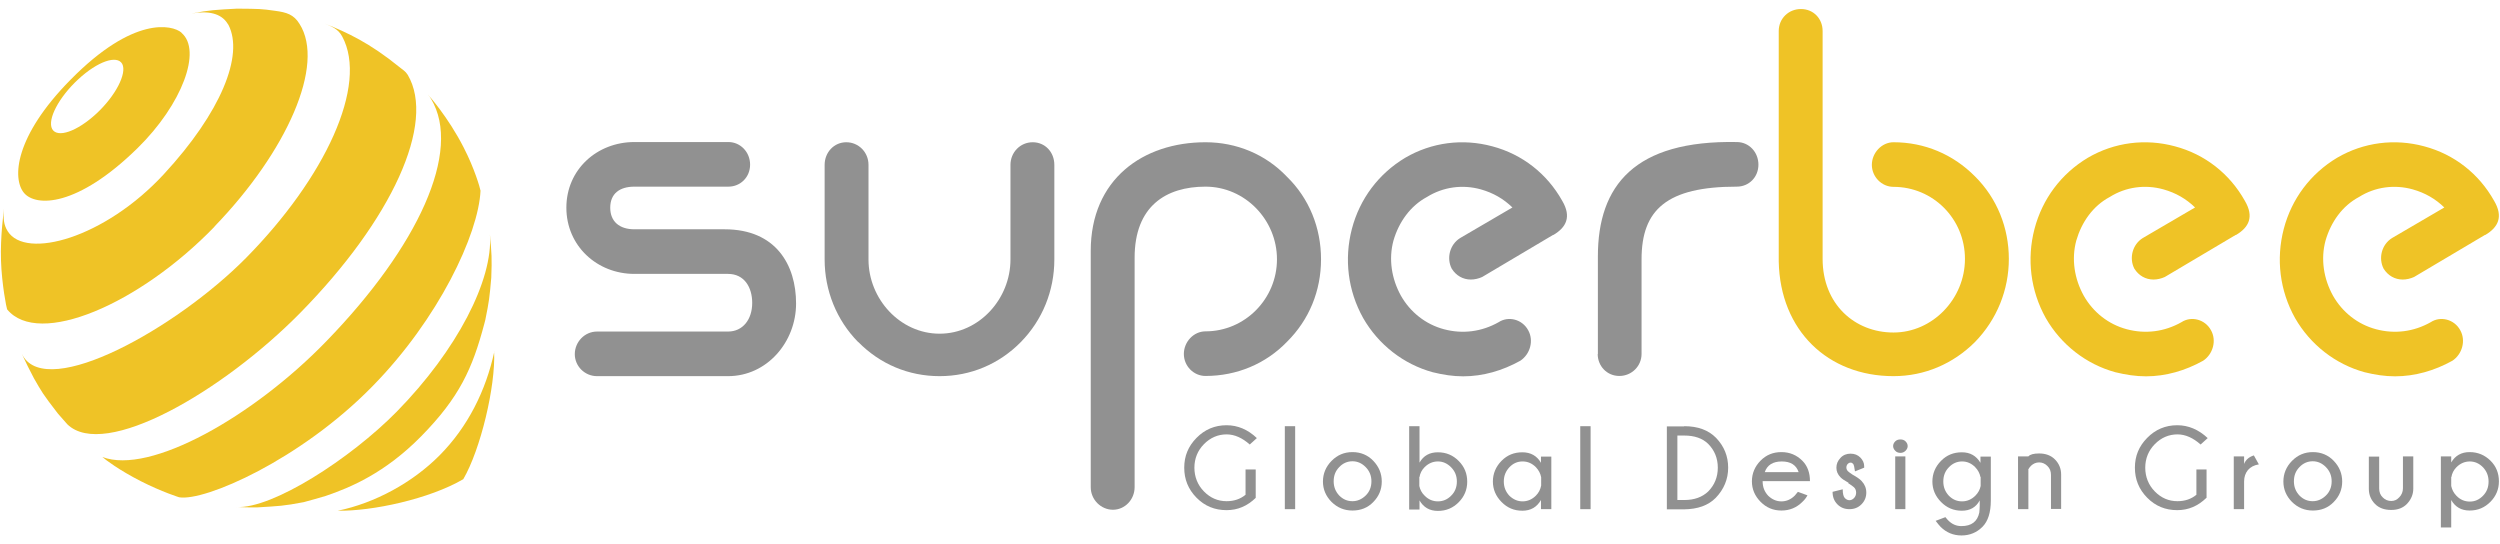 <svg width="170" height="37" viewBox="0 0 170 37" fill="none" xmlns="http://www.w3.org/2000/svg">
<g clip-path="url(#clip0_586_1885)">
<path d="M29.133 6.454C29.198 6.547 29.25 6.64 29.315 6.732C31.439 10.268 28.429 16.771 22.215 23.18C17.251 28.319 10.177 32.318 6.959 31.074C7.18 31.272 8.092 31.961 9.565 32.716C11.024 33.457 12.183 33.815 12.183 33.815C13.929 34.106 20.417 31.272 25.302 26.293C29.823 21.697 32.533 15.936 32.676 12.97C32.637 12.758 32.272 11.473 31.53 10.03C30.462 7.937 29.12 6.454 29.12 6.454" fill="#EFC326"/>
<path d="M14.594 15.407C9.487 20.691 2.621 23.645 0.484 21.036C0.445 20.956 0.12 19.34 0.068 17.712C0.015 16.069 0.25 14.401 0.276 14.176C0.211 14.864 0.25 15.288 0.524 15.725C1.748 17.672 7.116 16.202 11.141 11.845C15.024 7.647 16.6 3.753 15.532 1.687L15.493 1.634C15.05 0.892 14.151 0.72 13.03 0.919C14.242 0.681 14.685 0.667 16.118 0.588C17.668 0.601 17.76 0.601 18.698 0.734C19.492 0.84 19.974 0.985 20.365 1.621C22.137 4.389 19.518 10.295 14.581 15.407" fill="#EFC326"/>
<path d="M20.417 21.274C15.18 26.598 7.102 31.312 4.575 28.849L3.936 28.121C2.881 26.757 2.842 26.651 2.308 25.724C2.047 25.234 1.722 24.585 1.474 24.042C1.5 24.095 1.526 24.134 1.552 24.187C3.272 27.18 11.988 22.333 16.73 17.539C22.11 12.083 25.055 5.779 23.27 2.481C22.996 1.965 22.553 1.806 22.097 1.607C23.622 2.217 25.12 2.905 27.178 4.574C27.387 4.746 27.569 4.839 27.726 5.09C29.654 8.362 26.657 14.93 20.417 21.274Z" fill="#EFC326"/>
<path d="M33.315 15.95C33.432 17.248 33.458 17.553 33.406 18.89C33.289 20.228 33.263 20.466 33.002 21.751L32.937 22.002C32.129 25.062 31.243 27.022 28.638 29.67C26.188 32.16 23.83 33.153 22.15 33.723C21.707 33.855 21.107 34.027 20.651 34.147C19.27 34.411 18.984 34.411 17.473 34.504C17.056 34.504 16.495 34.504 16.079 34.478C18.515 34.61 23.817 31.207 26.983 27.988C31.087 23.803 33.536 19.023 33.315 15.963" fill="#EFC326"/>
<path d="M6.555 7.726C5.239 8.945 3.898 9.408 3.546 8.772C3.207 8.123 4.002 6.614 5.318 5.395C6.633 4.177 7.962 3.713 8.314 4.349C8.64 4.998 7.858 6.521 6.542 7.739M12.34 2.217C11.714 1.687 9.083 1.065 4.797 5.422C0.979 9.289 0.823 12.149 1.631 13.116C2.425 14.07 5.239 14.11 9.356 10.07C12.392 7.09 13.747 3.422 12.34 2.23" fill="#EFC326"/>
<path d="M33.601 23.909C33.705 26.28 32.676 30.571 31.504 32.584C29.198 33.934 25.302 34.769 22.97 34.729C25.485 34.212 28.051 32.822 29.901 30.955C31.816 29.021 33.041 26.558 33.614 23.909" fill="#EFC326"/>
<path d="M85.388 33.856C84.814 34.412 84.163 34.69 83.407 34.69C82.6 34.69 81.922 34.412 81.362 33.843C80.802 33.273 80.528 32.598 80.528 31.803C80.528 31.009 80.802 30.346 81.362 29.777C81.922 29.207 82.6 28.916 83.407 28.916C84.163 28.916 84.854 29.207 85.466 29.79L84.984 30.227C84.476 29.777 83.955 29.538 83.407 29.538C82.821 29.538 82.3 29.764 81.87 30.201C81.44 30.638 81.219 31.181 81.219 31.803C81.219 32.425 81.44 32.982 81.87 33.419C82.3 33.856 82.808 34.081 83.407 34.081C83.916 34.081 84.346 33.935 84.697 33.644V31.922H85.388V33.856Z" fill="#919191"/>
<path d="M88.071 28.981H87.368V34.623H88.071V28.981Z" fill="#919191"/>
<path d="M91.068 31.763C90.807 32.028 90.69 32.346 90.69 32.73C90.69 33.114 90.82 33.432 91.068 33.696C91.328 33.961 91.628 34.081 91.967 34.081C92.305 34.081 92.605 33.948 92.866 33.696C93.126 33.445 93.257 33.114 93.257 32.73C93.257 32.346 93.126 32.028 92.866 31.763C92.605 31.498 92.305 31.366 91.967 31.366C91.628 31.366 91.315 31.498 91.068 31.763ZM91.967 30.743C92.527 30.743 93.009 30.942 93.387 31.339C93.765 31.736 93.96 32.2 93.96 32.743C93.96 33.286 93.765 33.749 93.387 34.133C93.009 34.531 92.527 34.716 91.967 34.716C91.407 34.716 90.938 34.517 90.547 34.133C90.156 33.736 89.96 33.273 89.96 32.743C89.96 32.213 90.156 31.736 90.547 31.339C90.938 30.942 91.407 30.743 91.967 30.743Z" fill="#919191"/>
<path d="M96.514 32.438V33.047C96.566 33.299 96.683 33.524 96.879 33.709C97.126 33.961 97.426 34.093 97.777 34.093C98.129 34.093 98.429 33.961 98.676 33.709C98.937 33.458 99.067 33.127 99.067 32.743C99.067 32.358 98.937 32.041 98.676 31.776C98.416 31.511 98.116 31.378 97.777 31.378C97.439 31.378 97.126 31.511 96.865 31.776C96.683 31.961 96.566 32.186 96.527 32.438M95.823 28.981H96.527V31.458C96.8 30.981 97.217 30.756 97.777 30.756C98.338 30.756 98.807 30.955 99.198 31.352C99.588 31.749 99.771 32.213 99.771 32.756C99.771 33.299 99.575 33.762 99.198 34.146C98.807 34.544 98.338 34.742 97.777 34.742C97.217 34.742 96.8 34.504 96.527 34.027V34.65H95.823V29.008V28.981Z" fill="#919191"/>
<path d="M104.799 33.02V32.451C104.747 32.186 104.63 31.974 104.447 31.776C104.187 31.511 103.887 31.378 103.535 31.378C103.184 31.378 102.884 31.511 102.637 31.776C102.389 32.041 102.259 32.358 102.259 32.742C102.259 33.126 102.389 33.444 102.637 33.709C102.897 33.961 103.197 34.093 103.535 34.093C103.874 34.093 104.187 33.961 104.447 33.696C104.63 33.511 104.747 33.285 104.799 33.02ZM105.49 34.623H104.786V34.001C104.513 34.477 104.096 34.729 103.522 34.729C102.949 34.729 102.493 34.53 102.102 34.133C101.712 33.736 101.516 33.272 101.516 32.742C101.516 32.213 101.712 31.736 102.102 31.339C102.493 30.941 102.962 30.756 103.522 30.756C104.083 30.756 104.513 30.994 104.786 31.471V31.047H105.49V34.636V34.623Z" fill="#919191"/>
<path d="M108.161 28.981H107.457V34.623H108.161V28.981Z" fill="#919191"/>
<path d="M114.062 29.604V34.001H114.531C115.222 34.001 115.756 33.802 116.16 33.418C116.59 32.981 116.811 32.438 116.811 31.802C116.811 31.167 116.59 30.624 116.16 30.187C115.769 29.802 115.222 29.617 114.531 29.617H114.062V29.604ZM114.531 28.981C115.456 28.981 116.173 29.246 116.694 29.776C117.241 30.346 117.515 31.021 117.515 31.802C117.515 32.584 117.228 33.272 116.668 33.855C116.16 34.371 115.443 34.623 114.518 34.636H113.346V28.995H114.518L114.531 28.981Z" fill="#919191"/>
<path d="M119.99 32.107H122.309C122.139 31.617 121.762 31.379 121.162 31.379C120.563 31.379 120.172 31.617 120.003 32.107M119.859 32.73C119.859 33.127 119.99 33.445 120.237 33.71C120.498 33.961 120.797 34.094 121.136 34.094C121.475 34.094 121.788 33.961 122.048 33.696C122.087 33.657 122.152 33.577 122.257 33.445L122.908 33.683C122.817 33.855 122.7 34.001 122.569 34.12C122.178 34.517 121.696 34.716 121.136 34.716C120.576 34.716 120.107 34.517 119.716 34.12C119.325 33.723 119.13 33.259 119.13 32.73C119.13 32.2 119.325 31.723 119.716 31.326C120.107 30.929 120.576 30.743 121.136 30.743C121.696 30.743 122.178 30.942 122.569 31.339C122.908 31.683 123.077 32.147 123.077 32.716H119.859V32.73Z" fill="#919191"/>
<path d="M125.709 32.835C125.449 32.69 125.266 32.57 125.162 32.464C124.966 32.266 124.875 32.054 124.875 31.802C124.875 31.55 124.966 31.339 125.149 31.14C125.331 30.941 125.566 30.849 125.839 30.849C126.113 30.849 126.334 30.941 126.504 31.113C126.673 31.286 126.764 31.484 126.764 31.696V31.802L126.139 32.054C126.1 31.762 126.061 31.59 126.009 31.537C125.957 31.484 125.905 31.458 125.839 31.458C125.774 31.458 125.709 31.484 125.644 31.55C125.592 31.604 125.553 31.696 125.553 31.789C125.553 31.882 125.592 31.974 125.657 32.041C125.696 32.08 125.8 32.16 125.957 32.266C126.243 32.425 126.465 32.57 126.595 32.716C126.803 32.941 126.908 33.193 126.908 33.497C126.908 33.802 126.803 34.067 126.582 34.292C126.361 34.517 126.087 34.623 125.761 34.623C125.436 34.623 125.162 34.517 124.94 34.292C124.719 34.067 124.615 33.789 124.615 33.444L125.305 33.272C125.305 33.577 125.357 33.775 125.449 33.868C125.54 33.961 125.644 34.014 125.761 34.014C125.878 34.014 125.983 33.961 126.074 33.868C126.165 33.775 126.217 33.643 126.217 33.497C126.217 33.352 126.165 33.219 126.061 33.127C125.996 33.074 125.865 32.968 125.67 32.848" fill="#919191"/>
<path d="M129.566 34.623H128.875V31.034H129.566V34.623ZM129.579 30.014C129.67 30.107 129.722 30.213 129.722 30.332C129.722 30.451 129.67 30.557 129.579 30.65C129.488 30.743 129.37 30.796 129.227 30.796C129.084 30.796 128.953 30.743 128.875 30.65C128.784 30.557 128.732 30.451 128.732 30.332C128.732 30.213 128.784 30.107 128.875 30.014C128.966 29.922 129.084 29.882 129.227 29.882C129.37 29.882 129.488 29.922 129.579 30.014Z" fill="#919191"/>
<path d="M137.93 31.947V34.623H137.226V31.034H137.93C138.047 30.901 138.294 30.835 138.659 30.835C139.102 30.835 139.467 30.967 139.74 31.245C140.014 31.524 140.157 31.868 140.157 32.265V34.609H139.467V32.292C139.467 32.053 139.389 31.841 139.219 31.683C139.063 31.524 138.868 31.444 138.659 31.444C138.451 31.444 138.268 31.524 138.112 31.669C138.021 31.762 137.956 31.855 137.917 31.934" fill="#919191"/>
<path d="M150.033 33.856C149.46 34.412 148.808 34.69 148.053 34.69C147.245 34.69 146.567 34.412 146.007 33.843C145.447 33.273 145.173 32.598 145.173 31.803C145.173 31.009 145.447 30.346 146.007 29.777C146.567 29.207 147.245 28.916 148.053 28.916C148.808 28.916 149.499 29.207 150.124 29.79L149.642 30.227C149.134 29.777 148.613 29.538 148.066 29.538C147.479 29.538 146.958 29.764 146.528 30.201C146.098 30.638 145.877 31.181 145.877 31.803C145.877 32.425 146.098 32.982 146.528 33.419C146.958 33.856 147.466 34.081 148.066 34.081C148.574 34.081 149.004 33.935 149.355 33.644V31.922H150.046V33.856H150.033Z" fill="#919191"/>
<path d="M153.602 31.577C153.276 31.63 153.029 31.762 152.86 31.961C152.69 32.173 152.599 32.425 152.599 32.742V34.623H151.896V31.034H152.599V31.55C152.703 31.272 152.925 31.074 153.263 30.968L153.602 31.577Z" fill="#919191"/>
<path d="M156.364 31.763C156.103 32.028 155.986 32.346 155.986 32.73C155.986 33.114 156.116 33.432 156.364 33.696C156.624 33.961 156.924 34.081 157.263 34.081C157.602 34.081 157.901 33.948 158.162 33.696C158.422 33.445 158.553 33.114 158.553 32.73C158.553 32.346 158.422 32.028 158.162 31.763C157.901 31.498 157.602 31.366 157.263 31.366C156.924 31.366 156.611 31.498 156.364 31.763ZM157.276 30.743C157.836 30.743 158.318 30.942 158.696 31.339C159.074 31.736 159.269 32.2 159.269 32.743C159.269 33.286 159.074 33.749 158.696 34.133C158.318 34.531 157.836 34.716 157.276 34.716C156.716 34.716 156.247 34.517 155.856 34.133C155.465 33.736 155.27 33.273 155.27 32.743C155.27 32.213 155.465 31.736 155.856 31.339C156.247 30.942 156.716 30.743 157.276 30.743Z" fill="#919191"/>
<path d="M162.605 34.676C162.136 34.676 161.771 34.544 161.497 34.266C161.224 33.987 161.081 33.643 161.081 33.246V31.047H161.784V33.219C161.784 33.458 161.862 33.67 162.032 33.828C162.188 33.987 162.383 34.067 162.605 34.067C162.813 34.067 162.996 33.987 163.152 33.815C163.308 33.656 163.4 33.444 163.4 33.206V31.034H164.103V33.233C164.103 33.63 163.947 33.974 163.673 34.266C163.4 34.544 163.048 34.676 162.605 34.676Z" fill="#919191"/>
<path d="M166.683 32.438V33.047C166.735 33.299 166.852 33.524 167.047 33.723C167.295 33.975 167.594 34.107 167.946 34.107C168.298 34.107 168.585 33.975 168.845 33.71C169.106 33.445 169.223 33.127 169.223 32.743C169.223 32.359 169.093 32.041 168.845 31.776C168.585 31.511 168.285 31.379 167.946 31.379C167.607 31.379 167.295 31.511 167.034 31.776C166.852 31.962 166.735 32.187 166.696 32.438M165.979 31.035H166.683V31.445C166.956 30.982 167.373 30.743 167.933 30.743C168.493 30.743 168.962 30.942 169.353 31.326C169.744 31.71 169.926 32.187 169.926 32.73C169.926 33.273 169.731 33.736 169.353 34.12C168.962 34.517 168.493 34.716 167.933 34.716C167.373 34.716 166.956 34.478 166.683 34.001V35.868H165.979V31.035Z" fill="#919191"/>
<path d="M40.597 25.578C39.763 25.578 39.086 24.902 39.086 24.081C39.086 23.26 39.75 22.545 40.597 22.545H49.508C50.511 22.545 51.15 21.724 51.15 20.598C51.15 19.539 50.616 18.625 49.508 18.625H43.138C40.597 18.625 38.513 16.718 38.513 14.122C38.513 11.527 40.597 9.659 43.138 9.659H49.534C50.342 9.659 51.007 10.335 51.007 11.195C51.007 12.056 50.342 12.692 49.534 12.692H43.138C42.135 12.692 41.496 13.169 41.496 14.122C41.496 15.076 42.135 15.592 43.138 15.592H49.274C52.765 15.592 54.133 18.016 54.133 20.638C54.133 23.26 52.153 25.578 49.508 25.578H40.597Z" fill="#919191"/>
<path d="M58.355 23.261C56.882 21.764 56.075 19.751 56.075 17.645V11.209C56.075 10.361 56.713 9.673 57.547 9.673C58.381 9.673 59.058 10.348 59.058 11.209V17.645C59.058 20.334 61.208 22.691 63.892 22.691C66.575 22.691 68.712 20.334 68.712 17.645V11.209C68.712 10.361 69.376 9.673 70.223 9.673C71.07 9.673 71.695 10.348 71.695 11.209V17.645C71.695 19.764 70.888 21.764 69.415 23.261C67.943 24.757 66.002 25.578 63.892 25.578C61.781 25.578 59.84 24.757 58.368 23.261" fill="#919191"/>
<path d="M74.17 33.14V17.063C74.17 12.189 77.727 9.673 81.974 9.673C84.085 9.673 86.065 10.494 87.511 12.017C89.022 13.487 89.83 15.487 89.83 17.632C89.83 19.778 89.022 21.751 87.511 23.247C86.065 24.744 84.098 25.565 81.974 25.565C81.166 25.565 80.502 24.89 80.502 24.068C80.502 23.247 81.166 22.532 81.974 22.532C84.658 22.532 86.834 20.32 86.834 17.632C86.834 14.944 84.658 12.692 81.974 12.692C79.29 12.692 77.154 14.017 77.154 17.526V33.127C77.154 33.974 76.489 34.663 75.682 34.663C74.874 34.663 74.17 33.988 74.17 33.127" fill="#919191"/>
<path d="M105.607 15.976L100.787 18.836C100.553 18.942 100.279 19.009 100.018 19.009C99.484 19.009 99.015 18.744 98.716 18.267C98.351 17.552 98.585 16.625 99.289 16.188L102.845 14.108C102.246 13.526 101.543 13.115 100.696 12.877C99.458 12.533 98.142 12.705 97.035 13.393C95.901 14.002 95.12 15.102 94.755 16.36C94.416 17.618 94.625 18.956 95.263 20.108C95.901 21.233 96.944 22.055 98.181 22.386C99.458 22.73 100.761 22.558 101.907 21.909C102.572 21.472 103.51 21.71 103.914 22.452C104.318 23.167 104.044 24.094 103.38 24.531C102.168 25.206 100.839 25.59 99.497 25.59C98.794 25.59 98.129 25.485 97.426 25.312C95.445 24.769 93.739 23.445 92.697 21.631C91.654 19.763 91.394 17.618 91.928 15.565C92.462 13.526 93.739 11.817 95.55 10.731C97.361 9.672 99.471 9.407 101.477 9.95C103.523 10.493 105.203 11.817 106.233 13.658C106.871 14.744 106.506 15.459 105.633 15.976" fill="#919191"/>
<path d="M108.656 24.081V17.433C108.656 12.599 111.17 9.527 118.101 9.659C118.935 9.659 119.573 10.348 119.573 11.196C119.573 12.043 118.935 12.692 118.101 12.692C113.346 12.692 111.626 14.255 111.626 17.632V24.068C111.626 24.889 110.962 25.565 110.115 25.565C109.268 25.565 108.643 24.889 108.643 24.068" fill="#919191"/>
<path d="M120.954 17.778V2.111C120.954 1.263 121.619 0.614 122.465 0.614C123.312 0.614 123.938 1.263 123.938 2.111V17.605C123.938 20.678 126.113 22.611 128.758 22.611C131.403 22.611 133.617 20.334 133.617 17.605C133.617 14.877 131.442 12.706 128.758 12.706C127.95 12.706 127.286 12.017 127.286 11.209C127.286 10.401 127.95 9.673 128.758 9.673C130.868 9.673 132.81 10.494 134.295 11.99C135.806 13.487 136.601 15.5 136.601 17.605C136.601 19.711 135.793 21.724 134.295 23.261C132.823 24.73 130.881 25.578 128.758 25.578C124.302 25.578 121.045 22.479 120.954 17.778Z" fill="#EFC326"/>
<path d="M152.026 15.976L147.205 18.836C146.971 18.942 146.697 19.009 146.437 19.009C145.903 19.009 145.434 18.744 145.134 18.267C144.769 17.552 145.004 16.625 145.707 16.188L149.264 14.108C148.665 13.526 147.961 13.115 147.114 12.877C145.877 12.533 144.561 12.705 143.466 13.393C142.32 14.002 141.551 15.102 141.187 16.36C140.848 17.618 141.056 18.956 141.695 20.108C142.333 21.233 143.375 22.055 144.613 22.386C145.89 22.73 147.192 22.558 148.339 21.909C149.003 21.472 149.941 21.71 150.345 22.452C150.749 23.167 150.475 24.094 149.811 24.531C148.599 25.206 147.271 25.59 145.929 25.59C145.225 25.59 144.561 25.485 143.844 25.312C141.864 24.769 140.157 23.445 139.115 21.631C138.073 19.763 137.812 17.618 138.346 15.565C138.881 13.526 140.157 11.817 141.968 10.731C143.779 9.672 145.89 9.407 147.896 9.95C149.941 10.493 151.622 11.817 152.651 13.658C153.29 14.744 152.925 15.459 152.052 15.976" fill="#EFC326"/>
<path d="M168.976 15.976L164.155 18.836C163.921 18.942 163.647 19.009 163.387 19.009C162.852 19.009 162.383 18.744 162.084 18.267C161.719 17.552 161.953 16.625 162.657 16.188L166.214 14.108C165.614 13.526 164.911 13.115 164.064 12.877C162.826 12.533 161.51 12.705 160.416 13.393C159.27 14.002 158.501 15.102 158.136 16.36C157.797 17.618 158.006 18.956 158.644 20.108C159.283 21.233 160.325 22.055 161.563 22.386C162.839 22.73 164.142 22.558 165.289 21.909C165.953 21.472 166.891 21.71 167.295 22.452C167.699 23.167 167.425 24.094 166.761 24.531C165.549 25.206 164.207 25.59 162.865 25.59C162.162 25.59 161.497 25.485 160.794 25.312C158.814 24.769 157.107 23.445 156.065 21.631C155.023 19.763 154.762 17.618 155.296 15.565C155.83 13.526 157.107 11.817 158.918 10.731C160.729 9.672 162.839 9.407 164.846 9.95C166.891 10.493 168.572 11.817 169.601 13.658C170.239 14.744 169.874 15.459 169.002 15.976" fill="#EFC326"/>
<path d="M134.672 32.438C134.62 32.186 134.503 31.961 134.308 31.762C134.06 31.511 133.76 31.378 133.422 31.378C133.083 31.378 132.77 31.511 132.523 31.776C132.262 32.041 132.145 32.358 132.145 32.742C132.145 33.126 132.275 33.444 132.523 33.709C132.783 33.974 133.083 34.093 133.422 34.093C133.76 34.093 134.073 33.961 134.334 33.696C134.516 33.511 134.633 33.299 134.685 33.047V32.438H134.672ZM134.62 34.027C134.373 34.49 133.969 34.729 133.409 34.729C132.848 34.729 132.379 34.53 131.989 34.133C131.598 33.736 131.402 33.272 131.402 32.742C131.402 32.213 131.598 31.736 131.989 31.339C132.379 30.941 132.848 30.756 133.409 30.756C133.969 30.756 134.386 30.994 134.672 31.471V31.047H135.376V34.027C135.376 34.861 135.18 35.444 134.816 35.815C134.425 36.212 133.943 36.411 133.383 36.411C132.822 36.411 132.353 36.212 131.963 35.828C131.871 35.735 131.767 35.603 131.624 35.417L132.288 35.166C132.379 35.285 132.445 35.351 132.484 35.391C132.731 35.643 133.031 35.775 133.37 35.775C134.06 35.775 134.464 35.471 134.594 34.848C134.594 34.808 134.633 34.53 134.62 34.027Z" fill="#919191"/>
</g>
<defs>
<clipPath id="clip0_586_1885">
<rect width="169.872" height="35.823" fill="white" transform="translate(0.054 0.588)"/>
</clipPath>
</defs>
</svg>
